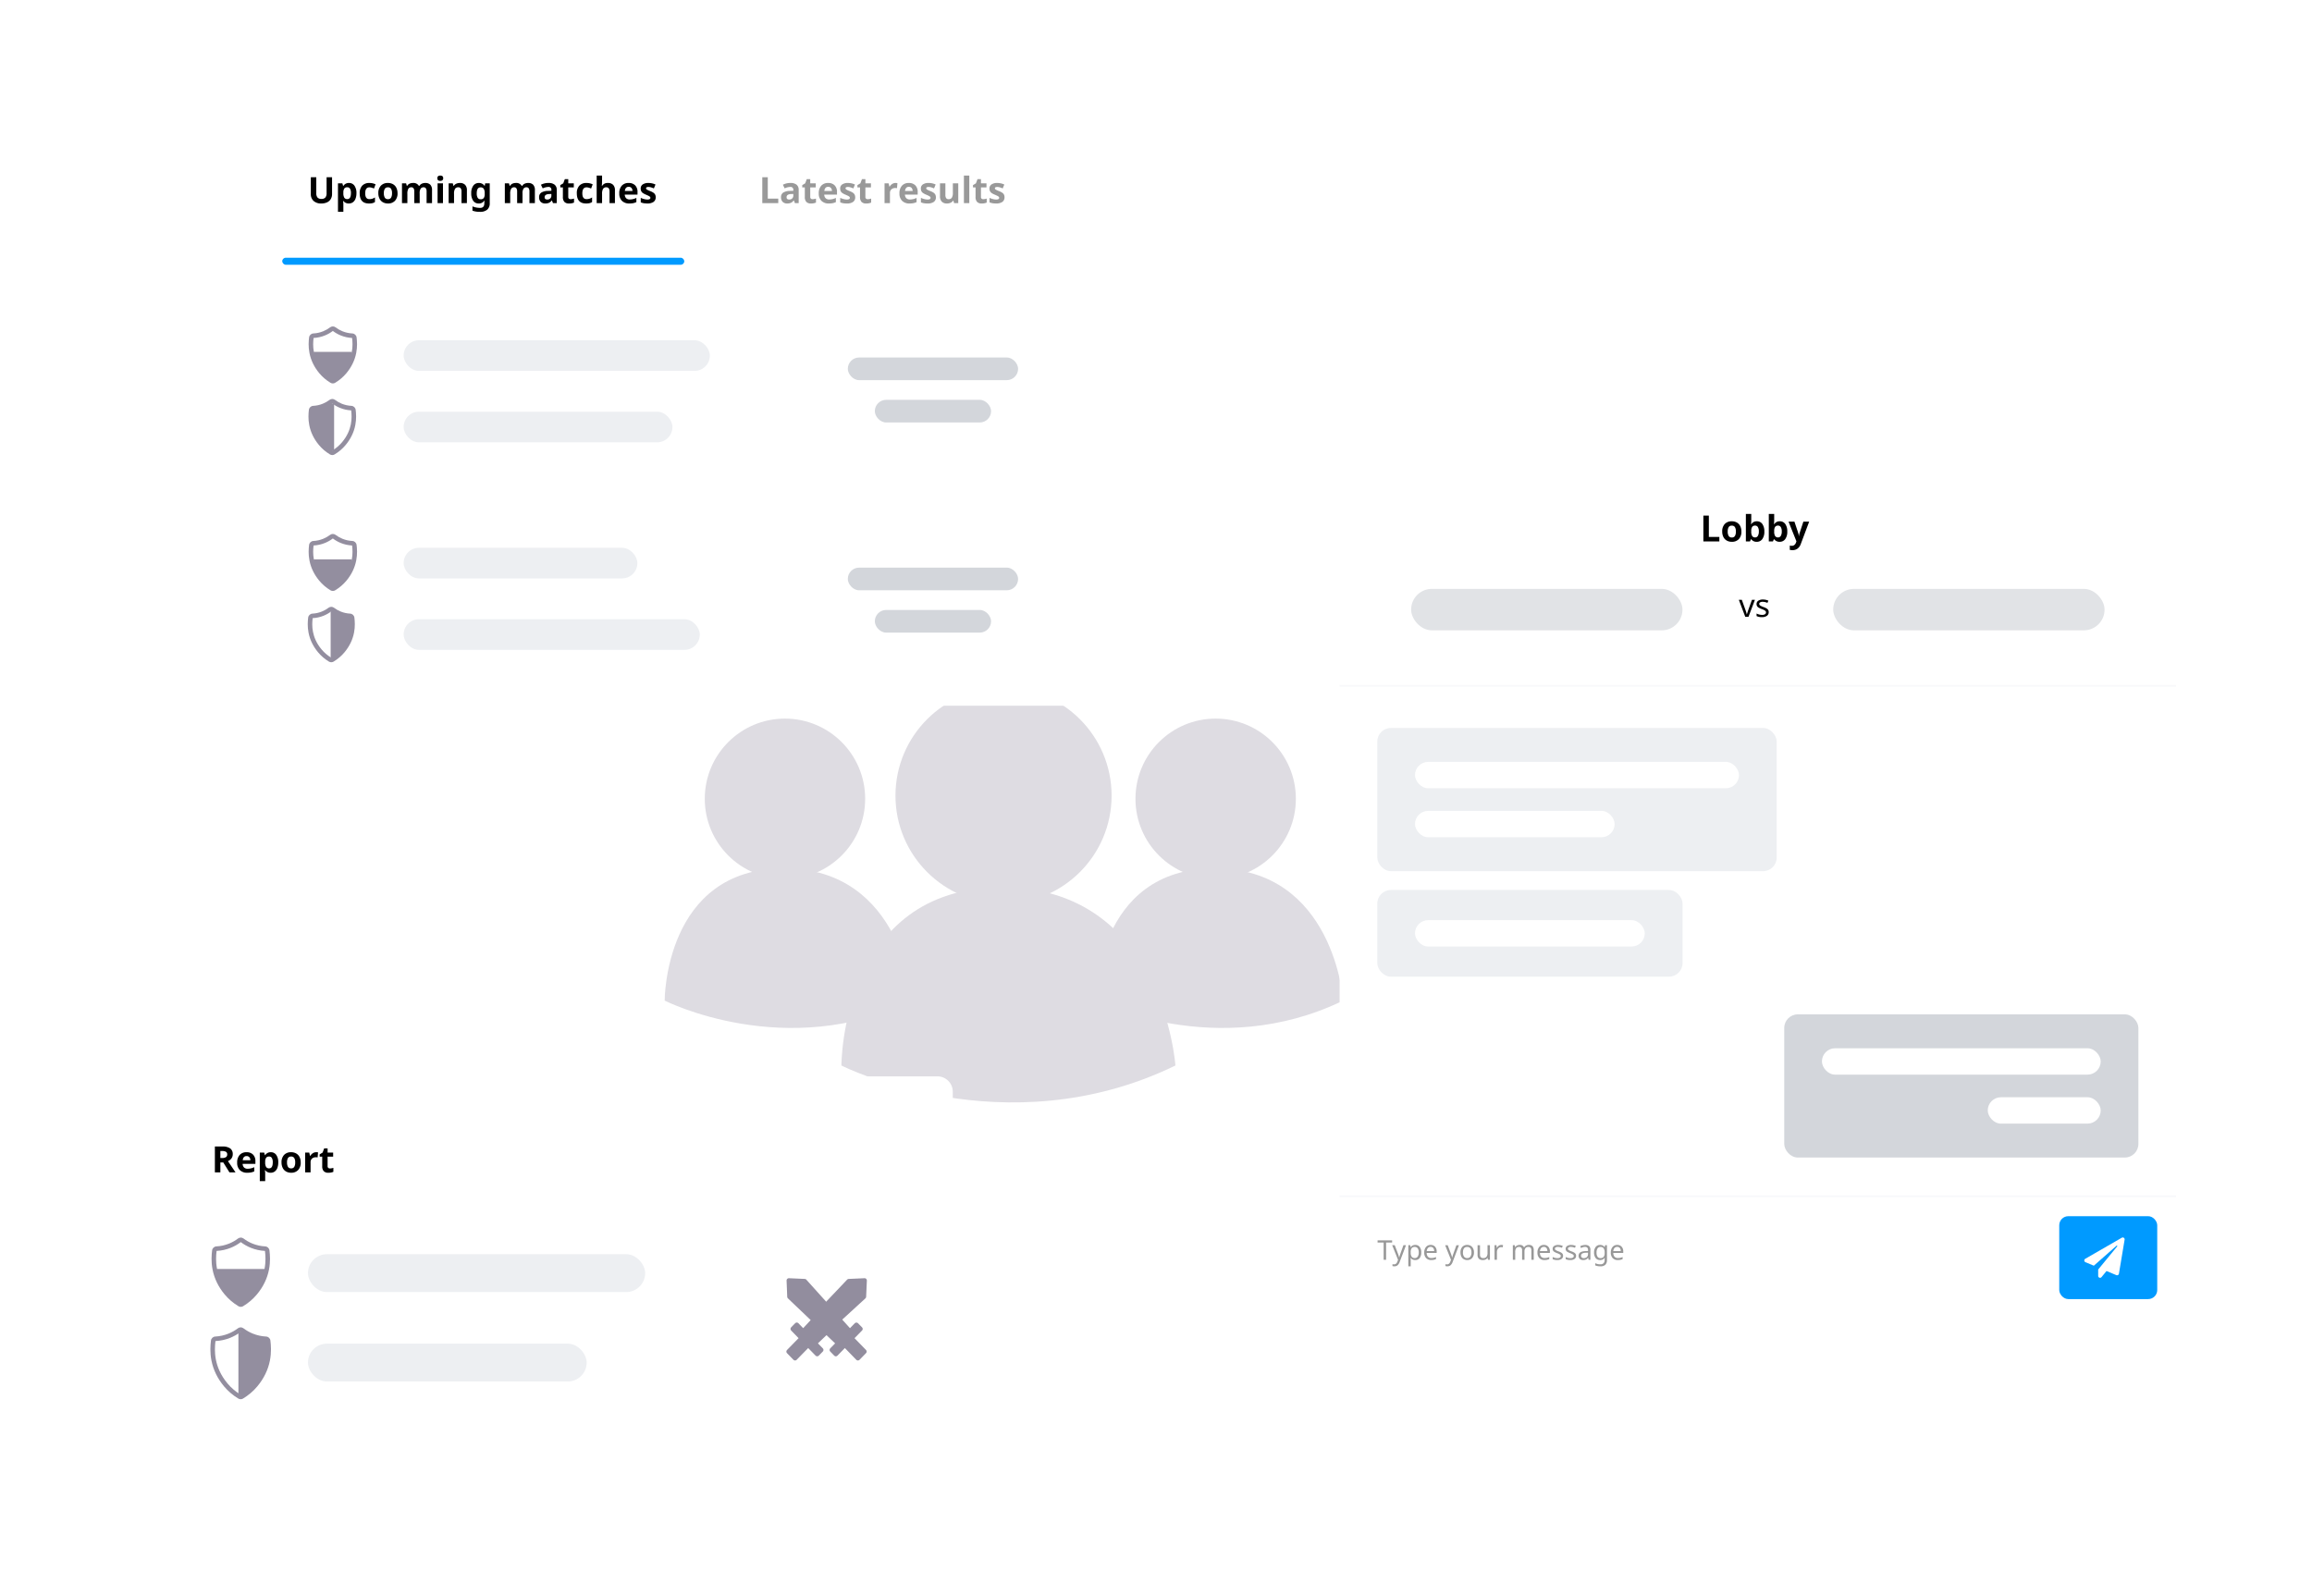 <svg xmlns="http://www.w3.org/2000/svg" xmlns:xlink="http://www.w3.org/1999/xlink" width="510.287" height="352.247" viewBox="0 0 510.287 352.247"><defs><filter id="a" x="23.296" y="0" width="246.811" height="185.78" filterUnits="userSpaceOnUse"><feOffset dy="1" input="SourceAlpha"/><feGaussianBlur stdDeviation="10" result="b"/><feFlood flood-color="#0a1834" flood-opacity="0.102"/><feComposite operator="in" in2="b"/><feComposite in="SourceGraphic"/></filter><clipPath id="c"><rect width="4.919" height="10.871" fill="none"/></clipPath><clipPath id="d"><rect width="4.333" height="10.871" fill="none"/></clipPath><clipPath id="e"><rect width="9.15" height="5.578" fill="none"/></clipPath><filter id="g" x="0" y="207.604" width="240.291" height="144.644" filterUnits="userSpaceOnUse"><feOffset dy="1" input="SourceAlpha"/><feGaussianBlur stdDeviation="10" result="h"/><feFlood flood-color="#0a1834" flood-opacity="0.078"/><feComposite operator="in" in2="h"/><feComposite in="SourceGraphic"/></filter><clipPath id="i"><rect width="6.607" height="14.6" fill="none"/></clipPath><clipPath id="j"><rect width="11.416" height="6.96" fill="none"/></clipPath><filter id="k" x="265.67" y="75.204" width="244.616" height="246.721" filterUnits="userSpaceOnUse"><feOffset dy="1" input="SourceAlpha"/><feGaussianBlur stdDeviation="10" result="l"/><feFlood flood-color="#ced6e6" flood-opacity="0.4"/><feComposite operator="in" in2="l"/><feComposite in="SourceGraphic"/></filter></defs><g transform="translate(-1017.779 -3430.22)"><g transform="translate(-58.581 10)"><g transform="translate(1223.062 3578.846)"><path d="M-1158.168-874.34s-1.981-29.181-28.39-29.181-26.313,29.181-26.313,29.181S-1186.14-860.739-1158.168-874.34Z" transform="translate(1212.871 936.583)" fill="#dedce2"/><ellipse cx="17.7" cy="17.7" rx="17.7" ry="17.7" transform="translate(8.85)" fill="#dedce2"/></g><g transform="translate(1318.121 3578.846)"><path d="M-1158.168-874.34s-1.981-29.181-28.39-29.181-26.313,29.181-26.313,29.181S-1186.14-860.739-1158.168-874.34Z" transform="translate(1212.871 936.583)" fill="#dedce2"/><ellipse cx="17.7" cy="17.7" rx="17.7" ry="17.7" transform="translate(8.851)" fill="#dedce2"/></g><g transform="translate(1262.073 3572)"><path d="M-1139.156-864.2s-2.67-39.323-38.257-39.323-35.459,39.323-35.459,39.323S-1176.849-845.869-1139.156-864.2Z" transform="translate(1212.871 947.622)" fill="#dedce2"/><ellipse cx="23.851" cy="23.851" rx="23.851" ry="23.851" transform="translate(11.928 0)" fill="#dedce2"/></g></g><g transform="translate(47.829 -64.783)"><g transform="matrix(1, 0, 0, 1, 969.95, 3495)" filter="url(#a)"><rect width="186.811" height="125.78" rx="2" transform="translate(53.3 29)" fill="#fff"/></g><path d="M5.367-5.711v3.7A2.13,2.13,0,0,1,5.084-.906a1.843,1.843,0,0,1-.818.73A2.927,2.927,0,0,1,3,.078,2.423,2.423,0,0,1,1.289-.486,2,2,0,0,1,.68-2.031v-3.68H1.887v3.5a1.464,1.464,0,0,0,.266.969,1.1,1.1,0,0,0,.879.309,1.08,1.08,0,0,0,.861-.311,1.472,1.472,0,0,0,.268-.975V-5.711ZM9.07.078A1.448,1.448,0,0,1,7.863-.48H7.8q.062.547.063.633v1.77H6.672V-4.367h.969l.168.566h.055A1.378,1.378,0,0,1,9.1-4.449a1.417,1.417,0,0,1,1.211.6,2.764,2.764,0,0,1,.438,1.66,3.278,3.278,0,0,1-.205,1.215,1.7,1.7,0,0,1-.584.785A1.5,1.5,0,0,1,9.07.078ZM8.719-3.5a.752.752,0,0,0-.645.271,1.559,1.559,0,0,0-.211.9V-2.2a1.84,1.84,0,0,0,.209,1.008.746.746,0,0,0,.662.3q.8,0,.8-1.32a1.885,1.885,0,0,0-.2-.967A.673.673,0,0,0,8.719-3.5ZM13.508.078q-2.039,0-2.039-2.238a2.388,2.388,0,0,1,.555-1.7,2.081,2.081,0,0,1,1.59-.588,3.031,3.031,0,0,1,1.359.3l-.352.922q-.281-.113-.523-.186a1.687,1.687,0,0,0-.484-.072q-.93,0-.93,1.32,0,1.281.93,1.281a2.12,2.12,0,0,0,.637-.092,2.3,2.3,0,0,0,.586-.287v1.02a1.92,1.92,0,0,1-.584.254A3.284,3.284,0,0,1,13.508.078ZM16.8-2.191a1.833,1.833,0,0,0,.213.98.761.761,0,0,0,.693.332.749.749,0,0,0,.686-.33,1.859,1.859,0,0,0,.209-.982,1.8,1.8,0,0,0-.211-.973.763.763,0,0,0-.691-.324.76.76,0,0,0-.687.322A1.8,1.8,0,0,0,16.8-2.191Zm3.02,0a2.347,2.347,0,0,1-.562,1.668,2.04,2.04,0,0,1-1.566.6A2.191,2.191,0,0,1,16.578-.2a1.832,1.832,0,0,1-.738-.791,2.658,2.658,0,0,1-.258-1.2,2.334,2.334,0,0,1,.559-1.664,2.051,2.051,0,0,1,1.57-.594,2.2,2.2,0,0,1,1.109.273,1.825,1.825,0,0,1,.738.785A2.633,2.633,0,0,1,19.816-2.191ZM24.711,0H23.52V-2.551a1.285,1.285,0,0,0-.158-.709.556.556,0,0,0-.5-.236.721.721,0,0,0-.664.336,2.2,2.2,0,0,0-.207,1.105V0H20.8V-4.367h.91l.16.559h.066a1.21,1.21,0,0,1,.508-.471,1.649,1.649,0,0,1,.762-.17,1.372,1.372,0,0,1,1.328.641h.105a1.18,1.18,0,0,1,.518-.473,1.726,1.726,0,0,1,.771-.168,1.523,1.523,0,0,1,1.123.381,1.672,1.672,0,0,1,.381,1.221V0h-1.2V-2.551a1.285,1.285,0,0,0-.158-.709.556.556,0,0,0-.5-.236.743.743,0,0,0-.654.313,1.773,1.773,0,0,0-.217.992Zm3.895-5.5q0-.582.648-.582T29.9-5.5a.567.567,0,0,1-.162.432.681.681,0,0,1-.486.154Q28.605-4.91,28.605-5.5ZM29.848,0H28.656V-4.367h1.191Zm5.281,0H33.938V-2.551a1.225,1.225,0,0,0-.168-.709.611.611,0,0,0-.535-.236.8.8,0,0,0-.723.334,2.071,2.071,0,0,0-.223,1.107V0H31.1V-4.367h.91l.16.559h.066a1.259,1.259,0,0,1,.549-.479,1.869,1.869,0,0,1,.795-.162,1.527,1.527,0,0,1,1.156.412,1.654,1.654,0,0,1,.395,1.189Zm3.035-.855a.805.805,0,0,0,.688-.275,1.5,1.5,0,0,0,.207-.893v-.145a1.787,1.787,0,0,0-.217-1.006.794.794,0,0,0-.7-.307q-.84,0-.84,1.32a1.836,1.836,0,0,0,.209.98A.719.719,0,0,0,38.164-.855Zm2.008.863a1.807,1.807,0,0,1-.549,1.428,2.4,2.4,0,0,1-1.635.486,4.591,4.591,0,0,1-1.633-.258V.711a4.32,4.32,0,0,0,1.7.336q.918,0,.918-.992V-.031l.035-.535h-.035a1.381,1.381,0,0,1-1.238.645,1.407,1.407,0,0,1-1.217-.605,2.792,2.792,0,0,1-.432-1.648,2.75,2.75,0,0,1,.447-1.674,1.453,1.453,0,0,1,1.232-.6,1.475,1.475,0,0,1,1.266.641h.031l.1-.559h1.008ZM47.406,0H46.215V-2.551a1.285,1.285,0,0,0-.158-.709.556.556,0,0,0-.5-.236.721.721,0,0,0-.664.336,2.2,2.2,0,0,0-.207,1.105V0H43.5V-4.367h.91l.16.559h.066a1.21,1.21,0,0,1,.508-.471,1.649,1.649,0,0,1,.762-.17,1.372,1.372,0,0,1,1.328.641h.105a1.18,1.18,0,0,1,.518-.473,1.726,1.726,0,0,1,.771-.168,1.523,1.523,0,0,1,1.123.381,1.672,1.672,0,0,1,.381,1.221V0h-1.2V-2.551a1.285,1.285,0,0,0-.158-.709.556.556,0,0,0-.5-.236.743.743,0,0,0-.654.313,1.773,1.773,0,0,0-.217.992Zm6.719,0-.23-.594h-.031a1.76,1.76,0,0,1-.619.525,2,2,0,0,1-.83.146,1.342,1.342,0,0,1-.99-.359A1.38,1.38,0,0,1,51.063-1.3a1.152,1.152,0,0,1,.486-1.025A2.818,2.818,0,0,1,53.016-2.7l.758-.023V-2.91a.594.594,0,0,0-.68-.664,3.1,3.1,0,0,0-1.23.316l-.395-.8a3.55,3.55,0,0,1,1.672-.395,2.083,2.083,0,0,1,1.348.383,1.415,1.415,0,0,1,.469,1.164V0Zm-.352-2.023-.461.016a1.476,1.476,0,0,0-.773.188.589.589,0,0,0-.254.523q0,.5.578.5a.916.916,0,0,0,.662-.238.837.837,0,0,0,.248-.633Zm4.25,1.152a2.583,2.583,0,0,0,.75-.137v.887a2.674,2.674,0,0,1-1.094.2,1.339,1.339,0,0,1-1.041-.361,1.573,1.573,0,0,1-.326-1.084V-3.473h-.57v-.5l.656-.4.344-.922H57.5v.93h1.223v.895H57.5v2.105a.465.465,0,0,0,.143.375A.563.563,0,0,0,58.023-.871ZM61.43.078q-2.039,0-2.039-2.238a2.388,2.388,0,0,1,.555-1.7,2.081,2.081,0,0,1,1.59-.588,3.031,3.031,0,0,1,1.359.3l-.352.922q-.281-.113-.523-.186a1.687,1.687,0,0,0-.484-.072q-.93,0-.93,1.32,0,1.281.93,1.281a2.12,2.12,0,0,0,.637-.092,2.3,2.3,0,0,0,.586-.287v1.02a1.92,1.92,0,0,1-.584.254A3.284,3.284,0,0,1,61.43.078ZM67.8,0H66.609V-2.551q0-.945-.7-.945a.8.8,0,0,0-.723.34,2.076,2.076,0,0,0-.223,1.1V0H63.77V-6.078h1.191V-4.84q0,.145-.027.68l-.027.352h.063a1.38,1.38,0,0,1,1.266-.641,1.547,1.547,0,0,1,1.168.414,1.645,1.645,0,0,1,.4,1.188Zm3.035-3.6a.756.756,0,0,0-.594.24A1.112,1.112,0,0,0,70-2.68h1.672a.993.993,0,0,0-.23-.682A.78.78,0,0,0,70.836-3.6ZM71,.078A2.254,2.254,0,0,1,69.355-.5a2.2,2.2,0,0,1-.594-1.648,2.424,2.424,0,0,1,.549-1.7,1.954,1.954,0,0,1,1.518-.6,1.924,1.924,0,0,1,1.441.527,2,2,0,0,1,.516,1.457v.578H69.969a1.147,1.147,0,0,0,.3.793,1.058,1.058,0,0,0,.789.285A3.276,3.276,0,0,0,71.8-.891a3.733,3.733,0,0,0,.734-.262V-.23A2.8,2.8,0,0,1,71.871,0,4.212,4.212,0,0,1,71,.078ZM76.8-1.3a1.2,1.2,0,0,1-.467,1.023,2.306,2.306,0,0,1-1.4.352,4.386,4.386,0,0,1-.812-.064A3.073,3.073,0,0,1,73.5-.176V-1.16a4.153,4.153,0,0,0,.748.262,3.029,3.029,0,0,0,.732.105q.648,0,.648-.375a.313.313,0,0,0-.086-.229,1.246,1.246,0,0,0-.3-.2q-.211-.111-.562-.26a3.534,3.534,0,0,1-.74-.391,1.1,1.1,0,0,1-.344-.412,1.36,1.36,0,0,1-.107-.572,1.037,1.037,0,0,1,.451-.9,2.2,2.2,0,0,1,1.279-.318,3.631,3.631,0,0,1,1.535.344l-.359.859q-.328-.141-.613-.23a1.926,1.926,0,0,0-.582-.09q-.527,0-.527.285a.335.335,0,0,0,.17.277,4.621,4.621,0,0,0,.744.348,3.457,3.457,0,0,1,.75.387,1.144,1.144,0,0,1,.352.414A1.272,1.272,0,0,1,76.8-1.3Z" transform="translate(1037.872 3539.842)" stroke="rgba(0,0,0,0)" stroke-width="1"/><path d="M.719,0V-5.711H1.93V-1H4.246V0Zm7.2,0-.23-.594H7.656a1.76,1.76,0,0,1-.619.525,2,2,0,0,1-.83.146,1.342,1.342,0,0,1-.99-.359A1.38,1.38,0,0,1,4.855-1.3,1.152,1.152,0,0,1,5.342-2.33,2.818,2.818,0,0,1,6.809-2.7l.758-.023V-2.91a.594.594,0,0,0-.68-.664,3.1,3.1,0,0,0-1.23.316l-.395-.8a3.55,3.55,0,0,1,1.672-.395,2.083,2.083,0,0,1,1.348.383A1.415,1.415,0,0,1,8.75-2.91V0ZM7.566-2.023l-.461.016a1.476,1.476,0,0,0-.773.188.589.589,0,0,0-.254.523q0,.5.578.5a.916.916,0,0,0,.662-.238.837.837,0,0,0,.248-.633Zm4.25,1.152a2.583,2.583,0,0,0,.75-.137v.887a2.674,2.674,0,0,1-1.094.2,1.339,1.339,0,0,1-1.041-.361,1.573,1.573,0,0,1-.326-1.084V-3.473h-.57v-.5l.656-.4.344-.922H11.3v.93H12.52v.895H11.3v2.105a.465.465,0,0,0,.143.375A.563.563,0,0,0,11.816-.871ZM15.258-3.6a.756.756,0,0,0-.594.24,1.112,1.112,0,0,0-.246.682H16.09a.993.993,0,0,0-.23-.682A.78.78,0,0,0,15.258-3.6Zm.168,3.68A2.254,2.254,0,0,1,13.777-.5a2.2,2.2,0,0,1-.594-1.648,2.424,2.424,0,0,1,.549-1.7,1.954,1.954,0,0,1,1.518-.6,1.924,1.924,0,0,1,1.441.527,2,2,0,0,1,.516,1.457v.578H14.391a1.147,1.147,0,0,0,.3.793,1.058,1.058,0,0,0,.789.285,3.276,3.276,0,0,0,.746-.082,3.733,3.733,0,0,0,.734-.262V-.23A2.8,2.8,0,0,1,16.293,0,4.212,4.212,0,0,1,15.426.078Zm5.8-1.375a1.2,1.2,0,0,1-.467,1.023,2.306,2.306,0,0,1-1.4.352,4.386,4.386,0,0,1-.812-.064,3.073,3.073,0,0,1-.629-.189V-1.16a4.153,4.153,0,0,0,.748.262,3.029,3.029,0,0,0,.732.105q.648,0,.648-.375a.313.313,0,0,0-.086-.229,1.246,1.246,0,0,0-.3-.2q-.211-.111-.562-.26a3.534,3.534,0,0,1-.74-.391,1.1,1.1,0,0,1-.344-.412,1.36,1.36,0,0,1-.107-.572,1.037,1.037,0,0,1,.451-.9,2.2,2.2,0,0,1,1.279-.318,3.631,3.631,0,0,1,1.535.344l-.359.859q-.328-.141-.613-.23a1.926,1.926,0,0,0-.582-.09q-.527,0-.527.285a.335.335,0,0,0,.17.277,4.621,4.621,0,0,0,.744.348,3.457,3.457,0,0,1,.75.387,1.144,1.144,0,0,1,.352.414A1.272,1.272,0,0,1,21.223-1.3Zm2.77.426a2.583,2.583,0,0,0,.75-.137v.887a2.674,2.674,0,0,1-1.094.2,1.339,1.339,0,0,1-1.041-.361,1.573,1.573,0,0,1-.326-1.084V-3.473h-.57v-.5l.656-.4.344-.922h.762v.93H24.7v.895H23.473v2.105a.465.465,0,0,0,.143.375A.563.563,0,0,0,23.992-.871Zm6.148-3.578a1.921,1.921,0,0,1,.4.035L30.453-3.3a1.365,1.365,0,0,0-.352-.039,1.263,1.263,0,0,0-.889.293,1.059,1.059,0,0,0-.318.82V0H27.7V-4.367h.9l.176.734h.059a1.642,1.642,0,0,1,.549-.592A1.353,1.353,0,0,1,30.141-4.449Zm2.926.848a.756.756,0,0,0-.594.24,1.112,1.112,0,0,0-.246.682H33.9a.993.993,0,0,0-.23-.682A.78.78,0,0,0,33.066-3.6Zm.168,3.68A2.254,2.254,0,0,1,31.586-.5a2.2,2.2,0,0,1-.594-1.648,2.424,2.424,0,0,1,.549-1.7,1.954,1.954,0,0,1,1.518-.6,1.924,1.924,0,0,1,1.441.527,2,2,0,0,1,.516,1.457v.578H32.2a1.147,1.147,0,0,0,.3.793,1.058,1.058,0,0,0,.789.285,3.276,3.276,0,0,0,.746-.082,3.733,3.733,0,0,0,.734-.262V-.23A2.8,2.8,0,0,1,34.1,0,4.212,4.212,0,0,1,33.234.078Zm5.8-1.375a1.2,1.2,0,0,1-.467,1.023,2.306,2.306,0,0,1-1.4.352,4.386,4.386,0,0,1-.812-.064,3.073,3.073,0,0,1-.629-.189V-1.16a4.153,4.153,0,0,0,.748.262,3.029,3.029,0,0,0,.732.105q.648,0,.648-.375A.313.313,0,0,0,37.77-1.4a1.246,1.246,0,0,0-.3-.2q-.211-.111-.562-.26a3.534,3.534,0,0,1-.74-.391,1.1,1.1,0,0,1-.344-.412,1.36,1.36,0,0,1-.107-.572,1.037,1.037,0,0,1,.451-.9,2.2,2.2,0,0,1,1.279-.318,3.631,3.631,0,0,1,1.535.344l-.359.859q-.328-.141-.613-.23a1.926,1.926,0,0,0-.582-.09q-.527,0-.527.285a.335.335,0,0,0,.17.277,4.621,4.621,0,0,0,.744.348,3.457,3.457,0,0,1,.75.387,1.144,1.144,0,0,1,.352.414A1.272,1.272,0,0,1,39.031-1.3ZM43.055,0l-.16-.559h-.062a1.257,1.257,0,0,1-.543.471,1.854,1.854,0,0,1-.8.166,1.525,1.525,0,0,1-1.16-.412,1.658,1.658,0,0,1-.391-1.186V-4.367h1.191v2.551a1.225,1.225,0,0,0,.168.709.611.611,0,0,0,.535.236.8.8,0,0,0,.723-.334,2.071,2.071,0,0,0,.223-1.107V-4.367h1.191V0ZM46.41,0H45.219V-6.078H46.41ZM49.5-.871a2.583,2.583,0,0,0,.75-.137v.887a2.674,2.674,0,0,1-1.094.2,1.339,1.339,0,0,1-1.041-.361,1.573,1.573,0,0,1-.326-1.084V-3.473h-.57v-.5l.656-.4.344-.922h.762v.93H50.2v.895H48.98v2.105a.465.465,0,0,0,.143.375A.563.563,0,0,0,49.5-.871ZM54.18-1.3a1.2,1.2,0,0,1-.467,1.023,2.306,2.306,0,0,1-1.4.352A4.386,4.386,0,0,1,51.5.014a3.073,3.073,0,0,1-.629-.189V-1.16a4.153,4.153,0,0,0,.748.262,3.029,3.029,0,0,0,.732.105Q53-.793,53-1.168a.313.313,0,0,0-.086-.229,1.246,1.246,0,0,0-.3-.2q-.211-.111-.562-.26a3.534,3.534,0,0,1-.74-.391,1.1,1.1,0,0,1-.344-.412,1.36,1.36,0,0,1-.107-.572,1.037,1.037,0,0,1,.451-.9A2.2,2.2,0,0,1,52.6-4.449a3.631,3.631,0,0,1,1.535.344l-.359.859q-.328-.141-.613-.23a1.926,1.926,0,0,0-.582-.09q-.527,0-.527.285a.335.335,0,0,0,.17.277,4.621,4.621,0,0,0,.744.348,3.457,3.457,0,0,1,.75.387,1.144,1.144,0,0,1,.352.414A1.272,1.272,0,0,1,54.18-1.3Z" transform="translate(1137.479 3539.842)" stroke="rgba(0,0,0,0)" stroke-width="1" opacity="0.4"/><rect width="88.737" height="1.553" rx="0.776" transform="translate(1032.243 3551.893)" fill="#009aff"/><g transform="translate(1038.872 3629.636)" opacity="0.5"><g transform="translate(0 0)"><g transform="translate(4.196 0)"><g transform="translate(0)" clip-path="url(#c)"><path d="M-142.757-896.308a9.059,9.059,0,0,1-2.283,1.951,9.072,9.072,0,0,1-2.284-1.951,9.13,9.13,0,0,1-2.081-7.329,7.867,7.867,0,0,0,2.555-.563,7.878,7.878,0,0,0,1.81-1.027,7.873,7.873,0,0,0,1.81,1.027,7.859,7.859,0,0,0,2.555.563,9.131,9.131,0,0,1-2.081,7.329Z" transform="translate(145.04 905.227)" fill="#281d40" fill-rule="evenodd"/></g></g><g transform="translate(149.498 905.546)" fill="none" stroke-linejoin="round" fill-rule="evenodd"><path d="M-143.153-896.831a8.527,8.527,0,0,1-2.149,1.837,8.537,8.537,0,0,1-2.15-1.837,8.594,8.594,0,0,1-1.958-6.9,7.408,7.408,0,0,0,2.4-.53,7.41,7.41,0,0,0,1.7-.967,7.4,7.4,0,0,0,1.7.967,7.4,7.4,0,0,0,2.4.53,8.6,8.6,0,0,1-1.959,6.9Z" stroke="none"/><path d="M -145.302 -894.995 C -144.474 -895.495 -143.751 -896.113 -143.153 -896.831 C -140.925 -899.503 -141.002 -902.164 -141.194 -903.73 C -142.023 -903.772 -142.83 -903.95 -143.598 -904.26 C -144.206 -904.505 -144.778 -904.83 -145.302 -905.227 C -145.825 -904.83 -146.397 -904.505 -147.005 -904.26 C -147.773 -903.95 -148.581 -903.772 -149.41 -903.73 C -149.602 -902.164 -149.679 -899.503 -147.451 -896.831 C -146.853 -896.113 -146.13 -895.496 -145.302 -894.995 M -145.302 -893.995 C -145.481 -893.995 -145.66 -894.043 -145.82 -894.139 C -146.743 -894.697 -147.55 -895.388 -148.22 -896.191 C -149.306 -897.495 -150.013 -898.945 -150.319 -900.502 C -150.592 -901.888 -150.497 -903.078 -150.403 -903.852 C -150.343 -904.334 -149.946 -904.704 -149.46 -904.729 C -148.744 -904.765 -148.043 -904.919 -147.379 -905.187 C -146.855 -905.399 -146.359 -905.681 -145.906 -906.024 C -145.727 -906.159 -145.515 -906.227 -145.302 -906.227 C -145.089 -906.227 -144.876 -906.159 -144.698 -906.024 C -144.245 -905.68 -143.749 -905.399 -143.224 -905.187 C -142.561 -904.919 -141.861 -904.765 -141.143 -904.729 C -140.658 -904.704 -140.26 -904.334 -140.201 -903.852 C -140.106 -903.077 -140.012 -901.888 -140.285 -900.502 C -140.591 -898.945 -141.298 -897.495 -142.384 -896.191 C -143.054 -895.387 -143.862 -894.697 -144.785 -894.139 C -144.944 -894.043 -145.123 -893.995 -145.302 -893.995 Z" stroke="none" fill="#281d40"/></g></g><path d="M-6105.329,419.046v10.307" transform="translate(6109.886 -418.727)" fill="none" stroke="#281d40" stroke-width="1"/></g><g transform="translate(1038.837 3583.827)" opacity="0.5"><g transform="translate(0 0)"><g clip-path="url(#d)"><path d="M-142.946-896.308a8.875,8.875,0,0,1-2.22,1.951,8.885,8.885,0,0,1-2.22-1.951,9.323,9.323,0,0,1-2.022-7.329,7.462,7.462,0,0,0,2.483-.563,7.6,7.6,0,0,0,1.759-1.028,7.6,7.6,0,0,0,1.759,1.028,7.455,7.455,0,0,0,2.483.563,9.324,9.324,0,0,1-2.023,7.329Z" transform="translate(149.498 905.227)" fill="#281d40" fill-rule="evenodd"/></g><g transform="translate(149.691 905.469)" fill="none" stroke-linejoin="round" fill-rule="evenodd"><path d="M-143.058-896.7a8.655,8.655,0,0,1-2.181,1.864,8.666,8.666,0,0,1-2.182-1.864,8.725,8.725,0,0,1-1.988-7,7.516,7.516,0,0,0,2.441-.538,7.528,7.528,0,0,0,1.729-.982,7.523,7.523,0,0,0,1.729.982,7.507,7.507,0,0,0,2.441.538,8.726,8.726,0,0,1-1.988,7Z" stroke="none"/><path d="M -145.239 -894.84 C -144.399 -895.348 -143.666 -895.975 -143.058 -896.705 C -140.797 -899.417 -140.876 -902.118 -141.07 -903.708 C -141.911 -903.75 -142.731 -903.93 -143.511 -904.245 C -144.127 -904.494 -144.708 -904.824 -145.239 -905.227 C -145.771 -904.824 -146.351 -904.494 -146.968 -904.245 C -147.748 -903.931 -148.567 -903.75 -149.409 -903.708 C -149.603 -902.118 -149.681 -899.417 -147.421 -896.705 C -146.814 -895.976 -146.08 -895.349 -145.239 -894.84 M -145.239 -893.84 C -145.419 -893.84 -145.598 -893.888 -145.757 -893.985 C -146.692 -894.551 -147.511 -895.25 -148.189 -896.064 C -149.29 -897.386 -150.006 -898.856 -150.317 -900.434 C -150.593 -901.839 -150.497 -903.044 -150.401 -903.829 C -150.342 -904.312 -149.945 -904.682 -149.459 -904.706 C -148.73 -904.743 -148.018 -904.9 -147.342 -905.173 C -146.809 -905.388 -146.304 -905.675 -145.843 -906.024 C -145.665 -906.159 -145.452 -906.227 -145.239 -906.227 C -145.027 -906.227 -144.814 -906.159 -144.635 -906.024 C -144.174 -905.674 -143.67 -905.388 -143.136 -905.172 C -142.461 -904.9 -141.749 -904.743 -141.02 -904.706 C -140.534 -904.682 -140.136 -904.312 -140.077 -903.829 C -139.981 -903.044 -139.886 -901.838 -140.162 -900.434 C -140.473 -898.856 -141.189 -897.386 -142.29 -896.064 C -142.969 -895.25 -143.787 -894.55 -144.722 -893.985 C -144.881 -893.888 -145.06 -893.84 -145.239 -893.84 Z" stroke="none" fill="#281d40"/></g></g><path d="M-6105.329,419.046v10.461" transform="translate(6109.685 -418.804)" fill="none" stroke="#281d40" stroke-width="1"/></g><g transform="translate(1038.837 3568.057)" opacity="0.5"><g transform="translate(0 0)"><g transform="translate(0 5.293)"><g transform="translate(0 0)" clip-path="url(#e)"><path d="M-142.58-897.281a9.075,9.075,0,0,1-2.343,1.738,9.085,9.085,0,0,1-2.344-1.738,7.369,7.369,0,0,1-2.135-6.53,9.119,9.119,0,0,0,2.622-.5,8.479,8.479,0,0,0,1.857-.915,8.475,8.475,0,0,0,1.857.915,9.108,9.108,0,0,0,2.622.5,7.37,7.37,0,0,1-2.136,6.53Z" transform="translate(149.498 901.12)" fill="#281d40" fill-rule="evenodd"/></g></g><g transform="translate(149.732 905.227)" fill="none" stroke-linejoin="round" fill-rule="evenodd"><path d="M-142.934-896.542a8.824,8.824,0,0,1-2.224,1.9,8.832,8.832,0,0,1-2.224-1.9,8.891,8.891,0,0,1-2.026-7.137,7.661,7.661,0,0,0,2.488-.548,7.672,7.672,0,0,0,1.762-1,7.666,7.666,0,0,0,1.762,1,7.649,7.649,0,0,0,2.488.548,8.892,8.892,0,0,1-2.027,7.137Z" stroke="none"/><path d="M -145.157 -894.642 C -144.301 -895.159 -143.553 -895.799 -142.934 -896.542 C -140.629 -899.306 -140.709 -902.058 -140.907 -903.679 C -141.765 -903.722 -142.6 -903.906 -143.395 -904.227 C -144.024 -904.48 -144.615 -904.817 -145.157 -905.227 C -145.699 -904.817 -146.29 -904.48 -146.919 -904.227 C -147.714 -903.906 -148.549 -903.722 -149.407 -903.679 C -149.605 -902.058 -149.685 -899.306 -147.381 -896.542 C -146.762 -895.799 -146.014 -895.16 -145.157 -894.642 M -145.157 -893.642 C -145.336 -893.642 -145.516 -893.69 -145.675 -893.786 C -146.626 -894.362 -147.459 -895.073 -148.149 -895.901 C -149.269 -897.246 -149.998 -898.741 -150.313 -900.346 C -150.595 -901.775 -150.497 -903.002 -150.399 -903.8 C -150.34 -904.283 -149.943 -904.653 -149.457 -904.677 C -148.712 -904.715 -147.984 -904.875 -147.293 -905.154 C -146.748 -905.374 -146.232 -905.667 -145.761 -906.024 C -145.582 -906.159 -145.37 -906.227 -145.157 -906.227 C -144.944 -906.227 -144.732 -906.159 -144.553 -906.024 C -144.082 -905.667 -143.566 -905.374 -143.021 -905.154 C -142.331 -904.875 -141.603 -904.715 -140.857 -904.677 C -140.371 -904.653 -139.973 -904.283 -139.914 -903.8 C -139.817 -903.001 -139.719 -901.775 -140.001 -900.346 C -140.317 -898.741 -141.045 -897.245 -142.165 -895.901 C -142.856 -895.073 -143.688 -894.361 -144.64 -893.786 C -144.799 -893.69 -144.978 -893.642 -145.157 -893.642 Z" stroke="none" fill="#281d40"/></g></g><path d="M-6106.337,419.046h-8.454" transform="translate(6115.12 -413.93)" fill="none" stroke="#281d40" stroke-linejoin="round" stroke-width="1"/></g><g transform="translate(1038.837 3613.866)" opacity="0.5"><g transform="translate(0 0)"><g transform="translate(0 5.293)"><g transform="translate(0 0)" clip-path="url(#e)"><path d="M-142.58-897.281a9.075,9.075,0,0,1-2.343,1.738,9.085,9.085,0,0,1-2.344-1.738,7.369,7.369,0,0,1-2.135-6.53,9.119,9.119,0,0,0,2.622-.5,8.479,8.479,0,0,0,1.857-.915,8.475,8.475,0,0,0,1.857.915,9.108,9.108,0,0,0,2.622.5,7.37,7.37,0,0,1-2.136,6.53Z" transform="translate(149.498 901.12)" fill="#281d40" fill-rule="evenodd"/></g></g><g transform="translate(149.732 905.227)" fill="none" stroke-linejoin="round" fill-rule="evenodd"><path d="M-142.934-896.542a8.824,8.824,0,0,1-2.224,1.9,8.832,8.832,0,0,1-2.224-1.9,8.891,8.891,0,0,1-2.026-7.137,7.661,7.661,0,0,0,2.488-.548,7.672,7.672,0,0,0,1.762-1,7.666,7.666,0,0,0,1.762,1,7.649,7.649,0,0,0,2.488.548,8.892,8.892,0,0,1-2.027,7.137Z" stroke="none"/><path d="M -145.157 -894.642 C -144.301 -895.159 -143.553 -895.799 -142.934 -896.542 C -140.629 -899.306 -140.709 -902.058 -140.907 -903.679 C -141.765 -903.722 -142.6 -903.906 -143.395 -904.227 C -144.024 -904.48 -144.615 -904.817 -145.157 -905.227 C -145.699 -904.817 -146.29 -904.48 -146.919 -904.227 C -147.714 -903.906 -148.549 -903.722 -149.407 -903.679 C -149.605 -902.058 -149.685 -899.306 -147.381 -896.542 C -146.762 -895.799 -146.014 -895.16 -145.157 -894.642 M -145.157 -893.642 C -145.336 -893.642 -145.516 -893.69 -145.675 -893.786 C -146.626 -894.362 -147.459 -895.073 -148.149 -895.901 C -149.269 -897.246 -149.998 -898.741 -150.313 -900.346 C -150.595 -901.775 -150.497 -903.002 -150.399 -903.8 C -150.34 -904.283 -149.943 -904.653 -149.457 -904.677 C -148.712 -904.715 -147.984 -904.875 -147.293 -905.154 C -146.748 -905.374 -146.232 -905.667 -145.761 -906.024 C -145.582 -906.159 -145.37 -906.227 -145.157 -906.227 C -144.944 -906.227 -144.732 -906.159 -144.553 -906.024 C -144.082 -905.667 -143.566 -905.374 -143.021 -905.154 C -142.331 -904.875 -141.603 -904.715 -140.857 -904.677 C -140.371 -904.653 -139.973 -904.283 -139.914 -903.8 C -139.817 -903.001 -139.719 -901.775 -140.001 -900.346 C -140.317 -898.741 -141.045 -897.245 -142.165 -895.901 C -142.856 -895.073 -143.688 -894.361 -144.64 -893.786 C -144.799 -893.69 -144.978 -893.642 -145.157 -893.642 Z" stroke="none" fill="#281d40"/></g></g><path d="M-6106.337,419.046h-8.454" transform="translate(6115.12 -413.93)" fill="none" stroke="#281d40" stroke-linejoin="round" stroke-width="1"/></g><rect width="67.587" height="6.759" rx="3.379" transform="translate(1059.038 3570.113)" fill="#edeff2"/><rect width="37.587" height="5" rx="2.5" transform="translate(1157.071 3573.917)" fill="#d3d6db"/><rect width="37.587" height="5" rx="2.5" transform="translate(1157.071 3620.301)" fill="#d3d6db"/><rect width="25.655" height="5" rx="2.5" transform="translate(1163.037 3583.262)" fill="#d3d6db"/><rect width="25.655" height="5" rx="2.5" transform="translate(1163.037 3629.646)" fill="#d3d6db"/><rect width="51.587" height="6.759" rx="3.379" transform="translate(1059.038 3615.922)" fill="#edeff2"/><rect width="59.327" height="6.759" rx="3.379" transform="translate(1059.038 3585.883)" fill="#edeff2"/><rect width="65.362" height="6.759" rx="3.379" transform="translate(1059.038 3631.692)" fill="#edeff2"/></g><g transform="translate(-27.509 -42.083)"><g transform="matrix(1, 0, 0, 1, 1045.29, 3472.3)" filter="url(#g)"><path d="M3.386,0H176.9a3.386,3.386,0,0,1,3.386,3.386V81.258a3.386,3.386,0,0,1-3.386,3.386H3.386A3.386,3.386,0,0,1,0,81.258V3.386A3.386,3.386,0,0,1,3.386,0Z" transform="translate(30 236.6)" fill="#fff"/></g><path d="M1.93-3.176H2.32a1.494,1.494,0,0,0,.848-.191.683.683,0,0,0,.273-.6.625.625,0,0,0-.279-.578A1.7,1.7,0,0,0,2.3-4.719H1.93Zm0,.984V0H.719V-5.711H2.383a2.848,2.848,0,0,1,1.723.424A1.513,1.513,0,0,1,4.664-4a1.515,1.515,0,0,1-.277.9,1.835,1.835,0,0,1-.785.615L5.281,0H3.938L2.574-2.191ZM7.715-3.6a.756.756,0,0,0-.594.24,1.112,1.112,0,0,0-.246.682H8.547a.993.993,0,0,0-.23-.682A.78.78,0,0,0,7.715-3.6ZM7.883.078A2.254,2.254,0,0,1,6.234-.5a2.2,2.2,0,0,1-.594-1.648,2.424,2.424,0,0,1,.549-1.7,1.954,1.954,0,0,1,1.518-.6,1.924,1.924,0,0,1,1.441.527,2,2,0,0,1,.516,1.457v.578H6.848a1.147,1.147,0,0,0,.3.793,1.058,1.058,0,0,0,.789.285,3.276,3.276,0,0,0,.746-.082,3.733,3.733,0,0,0,.734-.262V-.23A2.8,2.8,0,0,1,8.75,0,4.212,4.212,0,0,1,7.883.078Zm5.148,0A1.448,1.448,0,0,1,11.824-.48h-.062q.063.547.063.633v1.77H10.633V-4.367H11.6l.168.566h.055a1.378,1.378,0,0,1,1.238-.648,1.417,1.417,0,0,1,1.211.6,2.764,2.764,0,0,1,.438,1.66,3.278,3.278,0,0,1-.205,1.215,1.7,1.7,0,0,1-.584.785A1.5,1.5,0,0,1,13.031.078ZM12.68-3.5a.752.752,0,0,0-.645.271,1.559,1.559,0,0,0-.211.9V-2.2a1.84,1.84,0,0,0,.209,1.008.746.746,0,0,0,.662.3q.8,0,.8-1.32a1.885,1.885,0,0,0-.2-.967A.673.673,0,0,0,12.68-3.5Zm3.965,1.3a1.833,1.833,0,0,0,.213.98.761.761,0,0,0,.693.332.749.749,0,0,0,.686-.33,1.859,1.859,0,0,0,.209-.982,1.8,1.8,0,0,0-.211-.973.763.763,0,0,0-.691-.324.76.76,0,0,0-.687.322A1.8,1.8,0,0,0,16.645-2.191Zm3.02,0A2.347,2.347,0,0,1,19.1-.523a2.04,2.04,0,0,1-1.566.6A2.191,2.191,0,0,1,16.426-.2a1.832,1.832,0,0,1-.738-.791,2.658,2.658,0,0,1-.258-1.2,2.334,2.334,0,0,1,.559-1.664,2.051,2.051,0,0,1,1.57-.594,2.2,2.2,0,0,1,1.109.273,1.825,1.825,0,0,1,.738.785A2.633,2.633,0,0,1,19.664-2.191Zm3.422-2.258a1.921,1.921,0,0,1,.4.035L23.4-3.3a1.365,1.365,0,0,0-.352-.039,1.263,1.263,0,0,0-.889.293,1.059,1.059,0,0,0-.318.82V0H20.648V-4.367h.9l.176.734h.059a1.642,1.642,0,0,1,.549-.592A1.353,1.353,0,0,1,23.086-4.449ZM26.121-.871a2.583,2.583,0,0,0,.75-.137v.887a2.674,2.674,0,0,1-1.094.2,1.339,1.339,0,0,1-1.041-.361,1.573,1.573,0,0,1-.326-1.084V-3.473h-.57v-.5l.656-.4L24.84-5.3H25.6v.93h1.223v.895H25.6v2.105a.465.465,0,0,0,.143.375A.563.563,0,0,0,26.121-.871Z" transform="translate(1091.995 3731.096)" stroke="rgba(0,0,0,0)" stroke-width="1"/><rect width="74.424" height="8.354" rx="4.177" transform="translate(1113.259 3749.157)" fill="#edeff2"/><rect width="61.513" height="8.354" rx="4.177" transform="translate(1113.259 3768.902)" fill="#edeff2"/><path d="M8.3,5.4l2.885,3.186,5.457-5L16.793,0l-3.51.157ZM5.574,8.724l-2.35,2.539L1.788,9.795.9,10.7l2,2.044L0,15.71l1.433,1.467,2.9-2.962,2,2.042.888-.911L5.781,13.88l2.6-2.489ZM15.9,10.706,15,9.8l-1.434,1.47L3.509.156,0,0,.155,3.59,11.012,13.881,9.577,15.349l.888.909,2-2.043,2.895,2.963,1.435-1.47L13.9,12.749Z" transform="matrix(0.996, 0, -0.003, 0.999, 1219.393, 3754.956)" fill="#928d9e" stroke="#928d9e" stroke-linejoin="round" stroke-width="1"/><g transform="translate(1092.723 3765.936)" opacity="0.5"><g transform="translate(0 0)"><g transform="translate(5.686 0)"><g transform="translate(0)" clip-path="url(#i)"><path d="M-140.444-893.248a12.167,12.167,0,0,1-3.067,2.621,12.182,12.182,0,0,1-3.067-2.621,12.262,12.262,0,0,1-2.794-9.844,10.569,10.569,0,0,0,3.431-.756,10.582,10.582,0,0,0,2.43-1.38,10.574,10.574,0,0,0,2.431,1.38,10.554,10.554,0,0,0,3.431.756,12.263,12.263,0,0,1-2.8,9.844Z" transform="translate(143.511 905.227)" fill="#281d40" fill-rule="evenodd"/></g></g><g transform="translate(149.498 905.594)" fill="none" stroke-linejoin="round" fill-rule="evenodd"><path d="M-140.9-893.85a11.558,11.558,0,0,1-2.913,2.489,11.57,11.57,0,0,1-2.913-2.489,11.646,11.646,0,0,1-2.654-9.349,10.036,10.036,0,0,0,3.259-.718,10.045,10.045,0,0,0,2.308-1.311,10.038,10.038,0,0,0,2.308,1.311,10.025,10.025,0,0,0,3.259.718,11.647,11.647,0,0,1-2.655,9.349Z" stroke="none"/><path d="M -143.812 -891.361 C -142.69 -892.039 -141.711 -892.876 -140.899 -893.85 C -137.881 -897.471 -137.985 -901.076 -138.245 -903.199 C -139.368 -903.255 -140.462 -903.496 -141.503 -903.917 C -142.327 -904.249 -143.102 -904.689 -143.812 -905.227 C -144.521 -904.689 -145.296 -904.249 -146.12 -903.917 C -147.161 -903.497 -148.255 -903.255 -149.379 -903.199 C -149.639 -901.076 -149.743 -897.471 -146.725 -893.85 C -145.914 -892.877 -144.934 -892.04 -143.812 -891.361 M -143.812 -890.361 C -143.991 -890.361 -144.17 -890.409 -144.329 -890.505 C -145.546 -891.242 -146.611 -892.151 -147.493 -893.21 C -148.927 -894.93 -149.858 -896.842 -150.262 -898.893 C -150.622 -900.721 -150.497 -902.295 -150.371 -903.32 C -150.312 -903.803 -149.915 -904.173 -149.429 -904.197 C -148.418 -904.249 -147.43 -904.466 -146.494 -904.844 C -145.754 -905.143 -145.054 -905.54 -144.416 -906.024 C -144.237 -906.159 -144.024 -906.227 -143.812 -906.227 C -143.599 -906.227 -143.386 -906.159 -143.208 -906.024 C -142.569 -905.54 -141.869 -905.143 -141.129 -904.844 C -140.193 -904.466 -139.206 -904.249 -138.194 -904.197 C -137.708 -904.173 -137.311 -903.803 -137.252 -903.32 C -137.127 -902.295 -137.002 -900.721 -137.361 -898.893 C -137.765 -896.842 -138.697 -894.93 -140.131 -893.21 C -141.013 -892.151 -142.078 -891.241 -143.294 -890.505 C -143.454 -890.409 -143.633 -890.361 -143.812 -890.361 Z" stroke="none" fill="#281d40"/></g></g><path d="M-6105.329,419.046v13.968" transform="translate(6111.015 -418.679)" fill="none" stroke="#281d40" stroke-width="1"/></g><g transform="translate(1092.723 3746.487)" opacity="0.5"><g transform="translate(0 0)"><g transform="translate(0 6.646)"><g transform="translate(0 0)" clip-path="url(#j)"><path d="M-140.866-895.312a11.327,11.327,0,0,1-2.924,2.169,11.341,11.341,0,0,1-2.924-2.169,9.2,9.2,0,0,1-2.664-8.147,11.38,11.38,0,0,0,3.271-.625,10.581,10.581,0,0,0,2.317-1.142,10.574,10.574,0,0,0,2.317,1.142,11.366,11.366,0,0,0,3.271.625,9.2,9.2,0,0,1-2.665,8.147Z" transform="translate(149.498 900.103)" fill="#281d40" fill-rule="evenodd"/></g></g><g transform="translate(149.755 905.227)" fill="none" stroke-linejoin="round" fill-rule="evenodd"><path d="M-141.255-894.321a11.081,11.081,0,0,1-2.792,2.386,11.092,11.092,0,0,1-2.792-2.386,11.164,11.164,0,0,1-2.544-8.962,9.62,9.62,0,0,0,3.124-.688,9.635,9.635,0,0,0,2.213-1.256,9.629,9.629,0,0,0,2.213,1.256,9.6,9.6,0,0,0,3.124.688,11.165,11.165,0,0,1-2.545,8.962Z" stroke="none"/><path d="M -144.047 -891.935 C -142.972 -892.585 -142.033 -893.388 -141.255 -894.321 C -138.361 -897.792 -138.461 -901.248 -138.71 -903.283 C -139.787 -903.337 -140.836 -903.568 -141.834 -903.971 C -142.624 -904.29 -143.367 -904.712 -144.047 -905.227 C -144.727 -904.712 -145.47 -904.29 -146.26 -903.971 C -147.258 -903.568 -148.307 -903.337 -149.384 -903.283 C -149.633 -901.248 -149.733 -897.792 -146.839 -894.321 C -146.062 -893.388 -145.123 -892.586 -144.047 -891.935 M -144.047 -890.935 C -144.226 -890.935 -144.406 -890.983 -144.565 -891.079 C -145.735 -891.787 -146.759 -892.663 -147.608 -893.681 C -148.987 -895.335 -149.883 -897.174 -150.271 -899.147 C -150.617 -900.906 -150.497 -902.419 -150.376 -903.404 C -150.317 -903.887 -149.919 -904.257 -149.434 -904.282 C -148.47 -904.33 -147.528 -904.538 -146.634 -904.898 C -145.928 -905.183 -145.26 -905.562 -144.651 -906.024 C -144.472 -906.159 -144.26 -906.227 -144.047 -906.227 C -143.834 -906.227 -143.622 -906.159 -143.443 -906.024 C -142.833 -905.562 -142.166 -905.183 -141.46 -904.898 C -140.567 -904.538 -139.625 -904.33 -138.66 -904.282 C -138.174 -904.257 -137.777 -903.887 -137.718 -903.404 C -137.597 -902.419 -137.477 -900.905 -137.823 -899.147 C -138.212 -897.174 -139.108 -895.335 -140.487 -893.681 C -141.336 -892.662 -142.359 -891.787 -143.53 -891.079 C -143.689 -890.983 -143.868 -890.935 -144.047 -890.935 Z" stroke="none" fill="#281d40"/></g></g><path d="M-6104.175,419.046h-10.616" transform="translate(6115.167 -412.622)" fill="none" stroke="#281d40" stroke-linejoin="round" stroke-width="1"/></g></g><g transform="translate(-101.551 -1341.844)"><g transform="matrix(1, 0, 0, 1, 1119.33, 4772.06)" filter="url(#k)"><rect width="184.616" height="186.721" rx="2" transform="translate(295.67 104.2)" fill="#fff"/></g><path d="M-2.032,0-3.454-3.753h.66L-2-1.542a7.969,7.969,0,0,1,.3.995h.027q.01-.044.026-.1t.036-.123q.021-.067.253-.771l.8-2.211H.1L-1.324,0ZM3.139-1.036a.952.952,0,0,1-.393.815,1.836,1.836,0,0,1-1.1.289A2.5,2.5,0,0,1,.463-.167V-.728a2.724,2.724,0,0,0,1.193.3,1.19,1.19,0,0,0,.677-.15.47.47,0,0,0,.212-.4.458.458,0,0,0-.2-.376,3.179,3.179,0,0,0-.723-.352,4.115,4.115,0,0,1-.745-.35.973.973,0,0,1-.316-.326.9.9,0,0,1-.1-.441.846.846,0,0,1,.376-.728,1.757,1.757,0,0,1,1.032-.267,2.86,2.86,0,0,1,1.2.253l-.208.489a2.7,2.7,0,0,0-1.029-.239,1.127,1.127,0,0,0-.581.121.374.374,0,0,0-.2.333.416.416,0,0,0,.171.34,3.662,3.662,0,0,0,.8.374,3.487,3.487,0,0,1,.692.325,1.019,1.019,0,0,1,.33.338A.905.905,0,0,1,3.139-1.036Z" transform="translate(1506.565 4908.221)" stroke="rgba(0,0,0,0)" stroke-width="1"/><path d="M.719,0V-5.711H1.93V-1H4.246V0ZM6.094-2.191a1.833,1.833,0,0,0,.213.98A.761.761,0,0,0,7-.879a.749.749,0,0,0,.686-.33,1.859,1.859,0,0,0,.209-.982,1.8,1.8,0,0,0-.211-.973.763.763,0,0,0-.691-.324.76.76,0,0,0-.687.322A1.8,1.8,0,0,0,6.094-2.191Zm3.02,0A2.347,2.347,0,0,1,8.551-.523a2.04,2.04,0,0,1-1.566.6A2.191,2.191,0,0,1,5.875-.2a1.832,1.832,0,0,1-.738-.791,2.658,2.658,0,0,1-.258-1.2,2.334,2.334,0,0,1,.559-1.664,2.051,2.051,0,0,1,1.57-.594,2.2,2.2,0,0,1,1.109.273,1.825,1.825,0,0,1,.738.785A2.633,2.633,0,0,1,9.113-2.191Zm3.414-2.258a1.413,1.413,0,0,1,1.211.6,2.769,2.769,0,0,1,.438,1.654,2.721,2.721,0,0,1-.451,1.676A1.46,1.46,0,0,1,12.5.078,1.448,1.448,0,0,1,11.289-.48h-.082l-.2.48H10.1V-6.078h1.191v1.414q0,.27-.047.863h.047A1.378,1.378,0,0,1,12.527-4.449Zm-.383.953a.752.752,0,0,0-.645.271,1.559,1.559,0,0,0-.211.9V-2.2A1.84,1.84,0,0,0,11.5-1.191a.746.746,0,0,0,.662.3.664.664,0,0,0,.584-.338,1.829,1.829,0,0,0,.217-.982,1.733,1.733,0,0,0-.219-.967A.686.686,0,0,0,12.145-3.5Zm5.445-.953a1.413,1.413,0,0,1,1.211.6,2.769,2.769,0,0,1,.438,1.654,2.721,2.721,0,0,1-.451,1.676,1.46,1.46,0,0,1-1.229.594A1.448,1.448,0,0,1,16.352-.48H16.27l-.2.48h-.91V-6.078h1.191v1.414q0,.27-.047.863h.047A1.378,1.378,0,0,1,17.59-4.449Zm-.383.953a.752.752,0,0,0-.645.271,1.559,1.559,0,0,0-.211.9V-2.2a1.84,1.84,0,0,0,.209,1.008.746.746,0,0,0,.662.3.664.664,0,0,0,.584-.338,1.829,1.829,0,0,0,.217-.982,1.733,1.733,0,0,0-.219-.967A.686.686,0,0,0,17.207-3.5Zm2.313-.871h1.3l.824,2.457a3.409,3.409,0,0,1,.145.758h.023a3.349,3.349,0,0,1,.168-.758l.809-2.457H24.07L22.223.559A2.133,2.133,0,0,1,21.5,1.582a1.829,1.829,0,0,1-1.1.34,2.765,2.765,0,0,1-.605-.066V.91a2.037,2.037,0,0,0,.469.051.847.847,0,0,0,.553-.193,1.254,1.254,0,0,0,.369-.584l.07-.215Z" transform="translate(1494.565 4891.585)" stroke="rgba(0,0,0,0)" stroke-width="1"/><path d="M1.939,0H1.4V-3.809H.059v-.475H3.27v.475H1.939ZM3.284-3.217H3.85l.694,1.831a5.911,5.911,0,0,1,.27.876h.023q.026-.108.12-.406t.158-.476l.653-1.825h.568L4.951.445a1.815,1.815,0,0,1-.48.765,1.041,1.041,0,0,1-.688.231,1.944,1.944,0,0,1-.437-.05V.973a1.525,1.525,0,0,0,.352.035A.668.668,0,0,0,4.125.869.98.98,0,0,0,4.412.439L4.579.012ZM8.37.059a1.17,1.17,0,0,1-1-.466H7.339l.012.12A4.038,4.038,0,0,1,7.374.12V1.441H6.847V-3.217H7.28l.07.439h.023a1.136,1.136,0,0,1,.434-.381,1.308,1.308,0,0,1,.568-.117,1.176,1.176,0,0,1,.974.435A1.921,1.921,0,0,1,9.7-1.614a1.942,1.942,0,0,1-.349,1.23A1.175,1.175,0,0,1,8.37.059ZM8.282-2.833a.826.826,0,0,0-.69.27,1.39,1.39,0,0,0-.218.847v.1a1.607,1.607,0,0,0,.217.945.819.819,0,0,0,.7.292.725.725,0,0,0,.631-.328,1.589,1.589,0,0,0,.227-.914,1.517,1.517,0,0,0-.227-.9A.748.748,0,0,0,8.282-2.833ZM11.906.059a1.482,1.482,0,0,1-1.135-.438,1.69,1.69,0,0,1-.412-1.206,1.858,1.858,0,0,1,.384-1.232,1.282,1.282,0,0,1,1.037-.458,1.251,1.251,0,0,1,.967.391,1.5,1.5,0,0,1,.36,1.059v.319H10.9a1.233,1.233,0,0,0,.278.832.969.969,0,0,0,.747.284,2.538,2.538,0,0,0,.489-.045,2.809,2.809,0,0,0,.542-.177v.463a2.552,2.552,0,0,1-.5.161A2.858,2.858,0,0,1,11.906.059Zm-.132-2.9a.765.765,0,0,0-.6.243,1.141,1.141,0,0,0-.261.677h1.638a1.044,1.044,0,0,0-.208-.686A.714.714,0,0,0,11.774-2.845Zm3.2-.372h.565l.694,1.831a5.911,5.911,0,0,1,.27.876h.023q.026-.108.12-.406t.158-.476l.653-1.825h.568L16.644.445a1.815,1.815,0,0,1-.48.765,1.041,1.041,0,0,1-.688.231,1.944,1.944,0,0,1-.437-.05V.973a1.525,1.525,0,0,0,.352.035.668.668,0,0,0,.428-.139A.98.98,0,0,0,16.1.439l.167-.428Zm6.357,1.6a1.773,1.773,0,0,1-.4,1.23,1.407,1.407,0,0,1-1.1.442,1.466,1.466,0,0,1-.773-.2,1.334,1.334,0,0,1-.519-.584,2.034,2.034,0,0,1-.182-.885,1.769,1.769,0,0,1,.393-1.223,1.4,1.4,0,0,1,1.1-.438,1.376,1.376,0,0,1,1.08.447A1.754,1.754,0,0,1,21.334-1.614Zm-2.429,0a1.508,1.508,0,0,0,.239.921.829.829,0,0,0,.7.315.827.827,0,0,0,.7-.315,1.5,1.5,0,0,0,.24-.921,1.454,1.454,0,0,0-.242-.913.847.847,0,0,0-.708-.306Q18.905-2.833,18.905-1.614Zm3.762-1.6v2.071a.83.83,0,0,0,.174.579.7.7,0,0,0,.541.189A.879.879,0,0,0,24.1-.653a1.4,1.4,0,0,0,.226-.888V-3.217h.53V0h-.434l-.076-.425h-.026a.946.946,0,0,1-.407.357A1.405,1.405,0,0,1,23.3.059a1.229,1.229,0,0,1-.875-.278,1.178,1.178,0,0,1-.294-.891V-3.217Zm4.711-.059a1.816,1.816,0,0,1,.378.035l-.064.486a1.556,1.556,0,0,0-.349-.041.857.857,0,0,0-.473.141.958.958,0,0,0-.341.388,1.217,1.217,0,0,0-.123.549V0h-.527V-3.217h.434l.059.589h.023a1.392,1.392,0,0,1,.437-.483A.984.984,0,0,1,27.378-3.275ZM34.008,0V-2.071q0-.762-.653-.762a.8.8,0,0,0-.659.261,1.253,1.253,0,0,0-.211.8V0H31.96V-2.071a.872.872,0,0,0-.16-.571.616.616,0,0,0-.5-.19.765.765,0,0,0-.652.272,1.5,1.5,0,0,0-.207.894V0h-.527V-3.217h.425l.079.439h.029a.956.956,0,0,1,.388-.366,1.186,1.186,0,0,1,.561-.132.952.952,0,0,1,.984.539h.029a1.059,1.059,0,0,1,.423-.4,1.289,1.289,0,0,1,.608-.141,1.084,1.084,0,0,1,.816.281,1.262,1.262,0,0,1,.271.9V0Zm2.886.059a1.482,1.482,0,0,1-1.135-.438,1.69,1.69,0,0,1-.412-1.206,1.858,1.858,0,0,1,.384-1.232,1.282,1.282,0,0,1,1.037-.458,1.251,1.251,0,0,1,.967.391,1.5,1.5,0,0,1,.36,1.059v.319h-2.2a1.233,1.233,0,0,0,.278.832.969.969,0,0,0,.747.284,2.538,2.538,0,0,0,.489-.045,2.809,2.809,0,0,0,.542-.177v.463a2.552,2.552,0,0,1-.5.161A2.858,2.858,0,0,1,36.894.059Zm-.132-2.9a.765.765,0,0,0-.6.243,1.141,1.141,0,0,0-.261.677h1.638a1.044,1.044,0,0,0-.208-.686A.714.714,0,0,0,36.762-2.845ZM41-.888a.816.816,0,0,1-.337.7,1.574,1.574,0,0,1-.946.248,2.139,2.139,0,0,1-1.011-.2v-.48a2.335,2.335,0,0,0,1.022.258,1.02,1.02,0,0,0,.58-.129.4.4,0,0,0,.182-.346.392.392,0,0,0-.174-.322,2.725,2.725,0,0,0-.62-.3,3.527,3.527,0,0,1-.639-.3.834.834,0,0,1-.271-.28.767.767,0,0,1-.086-.378.725.725,0,0,1,.322-.624,1.506,1.506,0,0,1,.885-.229,2.451,2.451,0,0,1,1.025.217l-.179.419a2.313,2.313,0,0,0-.882-.205.966.966,0,0,0-.5.1.32.32,0,0,0-.17.286.357.357,0,0,0,.146.292,3.139,3.139,0,0,0,.683.321,2.989,2.989,0,0,1,.593.278.874.874,0,0,1,.283.29A.776.776,0,0,1,41-.888Zm2.874,0a.816.816,0,0,1-.337.7,1.574,1.574,0,0,1-.946.248,2.139,2.139,0,0,1-1.011-.2v-.48a2.335,2.335,0,0,0,1.022.258,1.02,1.02,0,0,0,.58-.129.4.4,0,0,0,.182-.346.392.392,0,0,0-.174-.322,2.725,2.725,0,0,0-.62-.3,3.527,3.527,0,0,1-.639-.3.834.834,0,0,1-.271-.28.767.767,0,0,1-.086-.378.725.725,0,0,1,.322-.624,1.506,1.506,0,0,1,.885-.229,2.451,2.451,0,0,1,1.025.217l-.179.419a2.313,2.313,0,0,0-.882-.205.966.966,0,0,0-.5.1.32.32,0,0,0-.17.286.357.357,0,0,0,.146.292,3.139,3.139,0,0,0,.683.321,2.989,2.989,0,0,1,.593.278.874.874,0,0,1,.283.29A.776.776,0,0,1,43.878-.888ZM46.644,0l-.1-.457h-.023a1.351,1.351,0,0,1-.479.409,1.477,1.477,0,0,1-.6.107,1.055,1.055,0,0,1-.744-.249.91.91,0,0,1-.27-.7q0-.979,1.544-1.025l.545-.021v-.19a.786.786,0,0,0-.158-.541.654.654,0,0,0-.507-.174,1.505,1.505,0,0,0-.482.076,3.955,3.955,0,0,0-.426.17l-.161-.4a2.387,2.387,0,0,1,.53-.2,2.293,2.293,0,0,1,.568-.073,1.257,1.257,0,0,1,.867.258,1.058,1.058,0,0,1,.284.82V0ZM45.557-.366a.974.974,0,0,0,.7-.239.887.887,0,0,0,.253-.678v-.29l-.475.021a1.725,1.725,0,0,0-.807.176.532.532,0,0,0-.253.489.487.487,0,0,0,.154.387A.635.635,0,0,0,45.557-.366Zm3.691-.006a.876.876,0,0,0,.708-.262,1.3,1.3,0,0,0,.221-.842V-1.6a1.562,1.562,0,0,0-.223-.937.844.844,0,0,0-.718-.293.716.716,0,0,0-.625.321,1.6,1.6,0,0,0-.221.916,1.606,1.606,0,0,0,.215.911A.729.729,0,0,0,49.248-.372Zm.923.343.018-.4h-.023a1.118,1.118,0,0,1-1,.483,1.181,1.181,0,0,1-.974-.435,1.909,1.909,0,0,1-.35-1.226A1.929,1.929,0,0,1,48.2-2.827a1.162,1.162,0,0,1,.965-.448,1.173,1.173,0,0,1,1.008.486H50.2l.07-.428h.419V.053a1.408,1.408,0,0,1-.35,1.04,1.488,1.488,0,0,1-1.088.349A2.823,2.823,0,0,1,48.1,1.236V.75A2.49,2.49,0,0,0,49.283,1a.874.874,0,0,0,.649-.24A.9.9,0,0,0,50.171.1Zm2.912.088a1.482,1.482,0,0,1-1.135-.438,1.69,1.69,0,0,1-.412-1.206,1.858,1.858,0,0,1,.384-1.232,1.282,1.282,0,0,1,1.037-.458,1.251,1.251,0,0,1,.967.391,1.5,1.5,0,0,1,.36,1.059v.319h-2.2a1.233,1.233,0,0,0,.278.832.969.969,0,0,0,.747.284A2.538,2.538,0,0,0,53.6-.435a2.809,2.809,0,0,0,.542-.177v.463a2.552,2.552,0,0,1-.5.161A2.858,2.858,0,0,1,53.083.059Zm-.132-2.9a.765.765,0,0,0-.6.243,1.141,1.141,0,0,0-.261.677H53.73a1.044,1.044,0,0,0-.208-.686A.714.714,0,0,0,52.951-2.845Z" transform="translate(1423.318 5050.148)" fill="#989898" stroke="rgba(0,0,0,0)" stroke-width="1"/><rect width="184.616" height="0.42" transform="translate(1415 4923.248)" fill="#f8f9fb"/><rect width="184.616" height="0.42" transform="translate(1415 5035.923)" fill="#f8f9fb"/><rect width="59.889" height="9.15" rx="4.575" transform="translate(1523.944 4902.053)" fill="#e1e3e6"/><rect width="59.889" height="9.15" rx="4.575" transform="translate(1430.783 4902.053)" fill="#e1e3e6"/><rect width="88.149" height="31.608" rx="3" transform="translate(1423.318 4932.756)" fill="#edeff2"/><rect width="67.375" height="19.131" rx="3" transform="translate(1423.318 4968.523)" fill="#edeff2"/><rect width="78.164" height="31.608" rx="3" transform="translate(1513.135 4995.972)" fill="#d3d6db"/><rect width="21.627" height="18.299" rx="2" transform="translate(1573.831 5040.527)" fill="#009aff"/><path d="M8.289.025.227,4.676a.418.418,0,0,0,.038.751L2.114,6.2l5-4.4a.1.1,0,0,1,.15.144l-4.19,5.1v1.4a.417.417,0,0,0,.739.275l1.1-1.344,2.167.908a.419.419,0,0,0,.574-.317L8.908.457A.417.417,0,0,0,8.289.025Z" transform="translate(1579.35 5045.254)" fill="#fff"/><rect width="71.509" height="5.823" rx="2.911" transform="translate(1431.636 4940.242)" fill="#fff"/><rect width="61.528" height="5.823" rx="2.911" transform="translate(1521.453 5003.458)" fill="#fff"/><rect width="44.06" height="5.823" rx="2.911" transform="translate(1431.636 4951.055)" fill="#fff"/><rect width="24.929" height="5.823" rx="2.911" transform="translate(1558.052 5014.271)" fill="#fff"/><rect width="50.715" height="5.823" rx="2.911" transform="translate(1431.636 4975.177)" fill="#fff"/></g></g></svg>